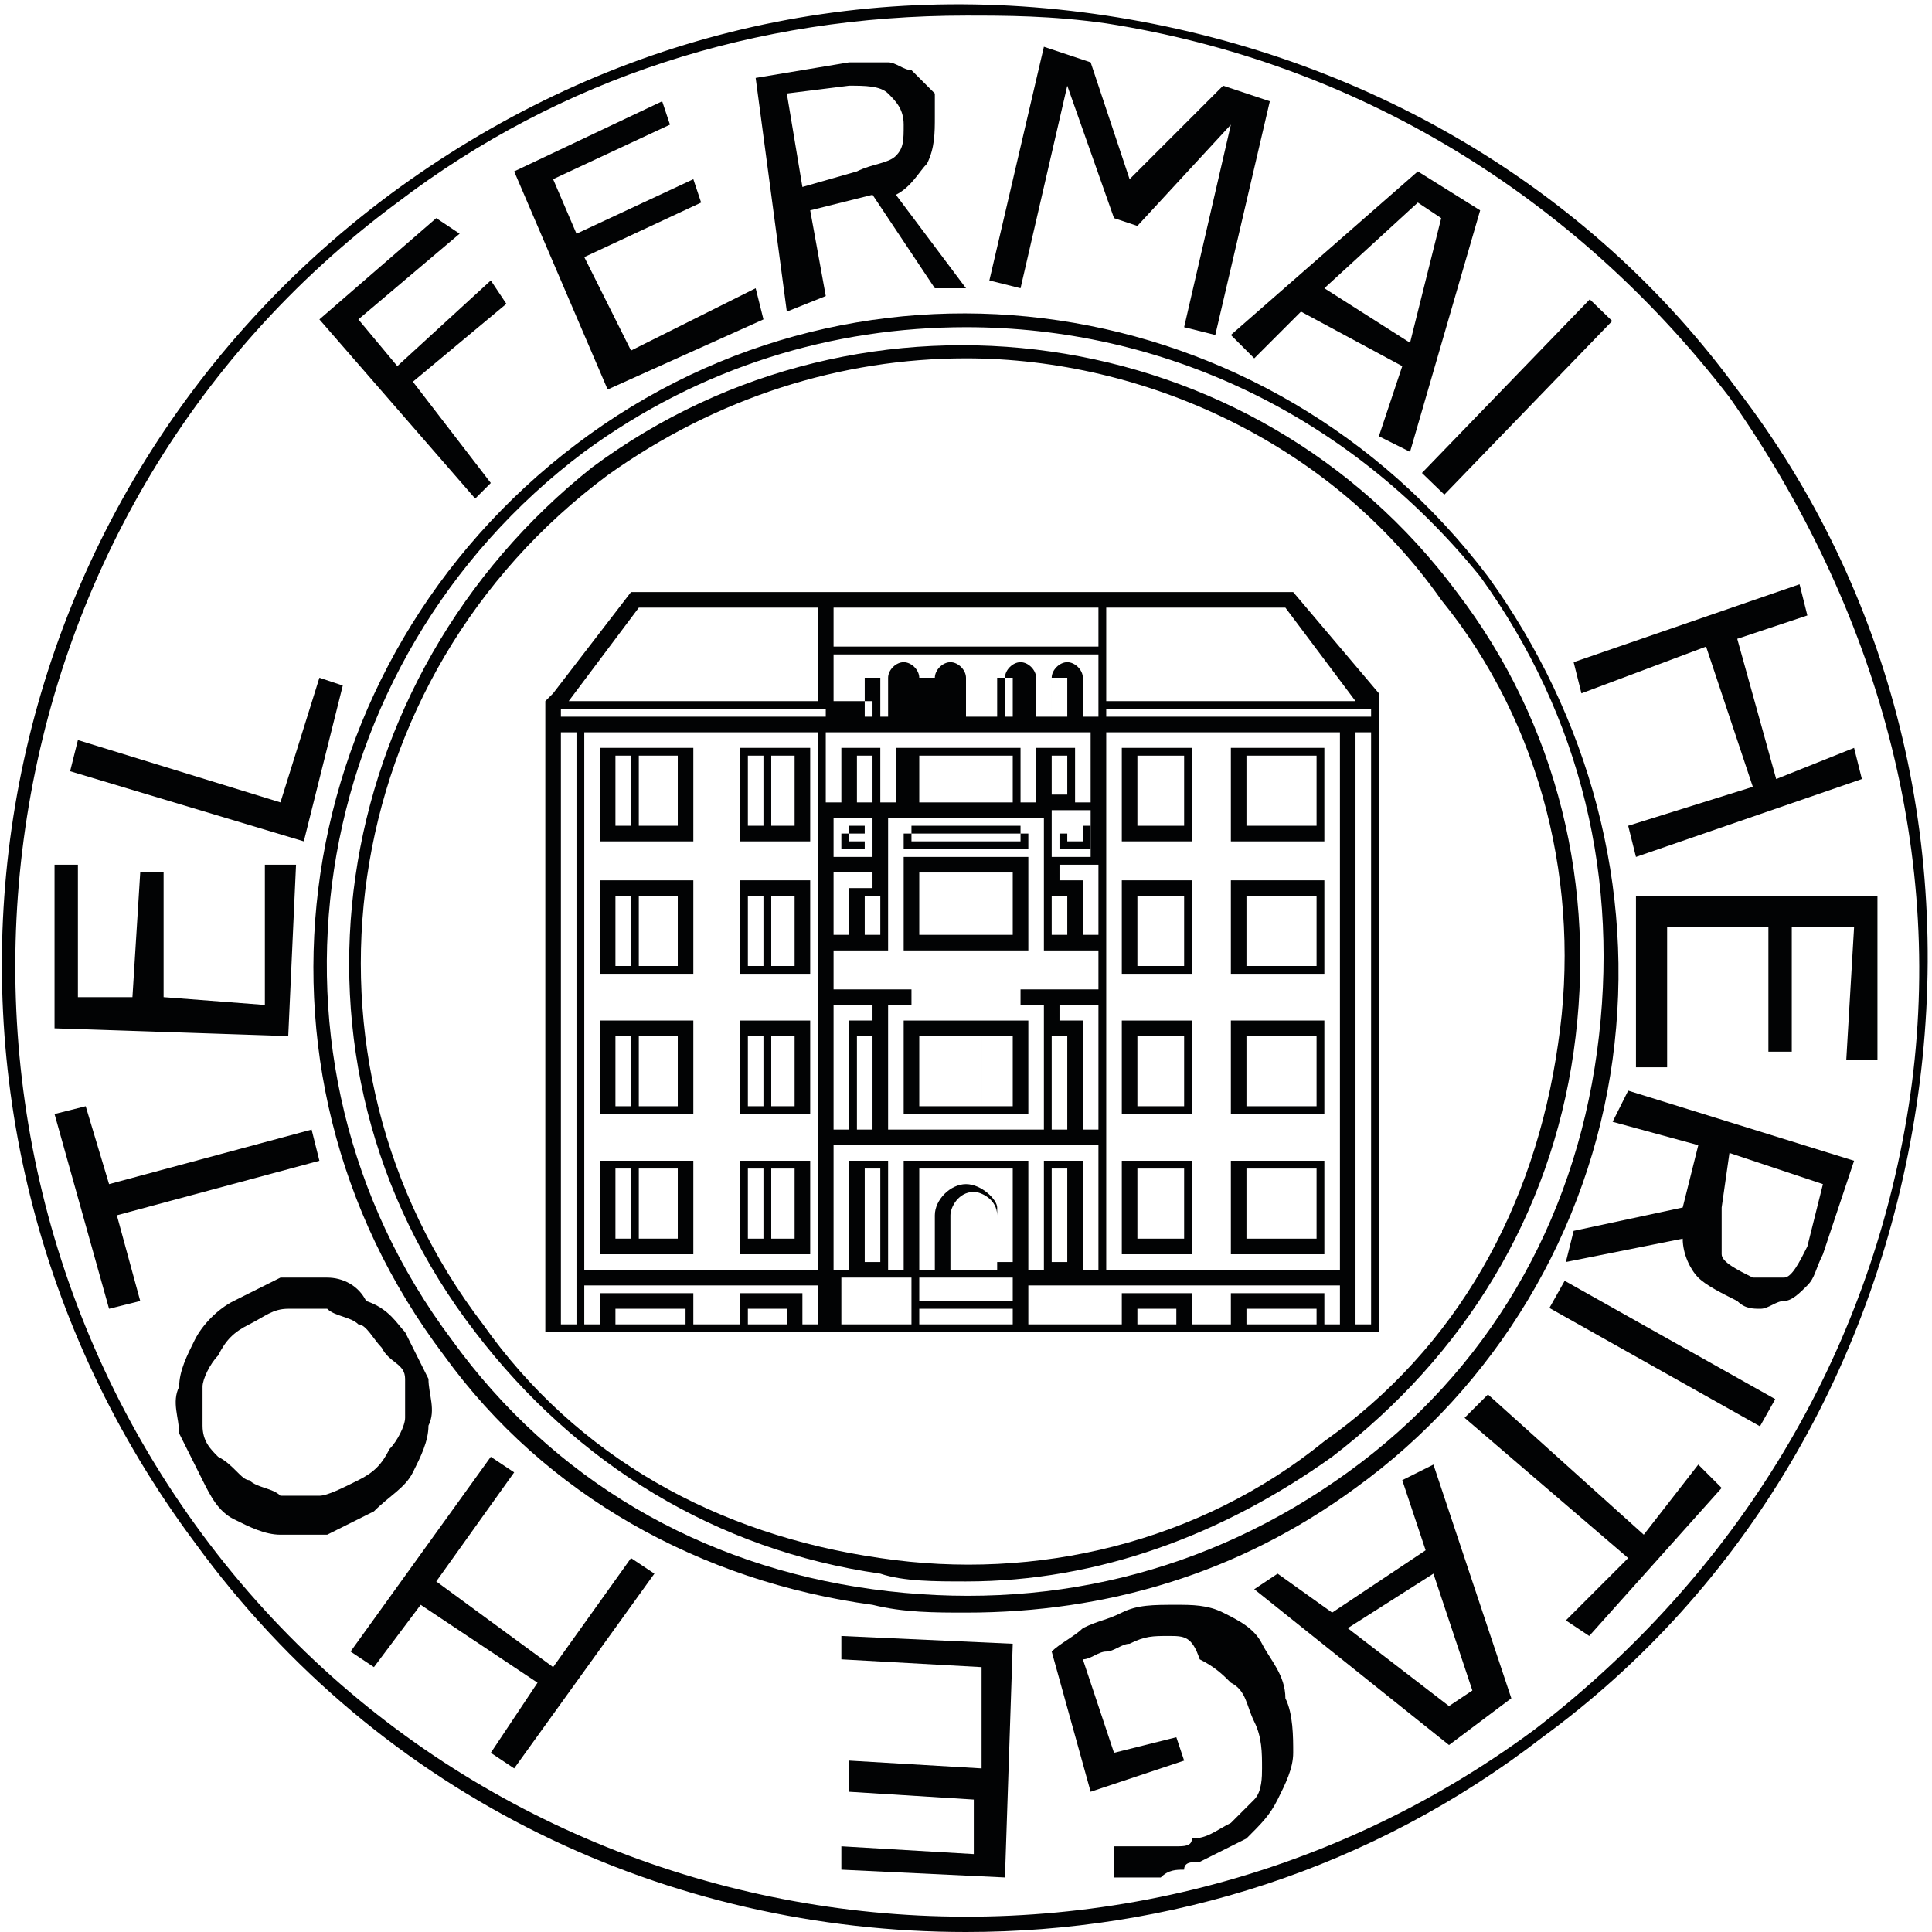 <?xml version="1.0" encoding="utf-8"?>
<!-- Generator: Adobe Illustrator 21.0.2, SVG Export Plug-In . SVG Version: 6.00 Build 0)  -->
<svg version="1.1" id="Layer_1" xmlns="http://www.w3.org/2000/svg" xmlns:xlink="http://www.w3.org/1999/xlink" x="0px" y="0px"
	 viewBox="0 0 24.8 24.8" style="enable-background:new 0 0 24.8 24.8;" xml:space="preserve">
<style type="text/css">
	.st0{clip-path:url(#SVGID_2_);fill:#020304;}
</style>
<g>
	<defs>
		<rect id="SVGID_1_" y="0" width="24.8" height="24.8"/>
	</defs>
	<clipPath id="SVGID_2_">
		<use xlink:href="#SVGID_1_"  style="overflow:visible;"/>
	</clipPath>
	<path class="st0" d="M17.7,9.2V9.1V9l0-0.1l-1.1-1.3H8.1L7.1,8.9L7,9v0.1v0.3v7.7h0.4h0.1h0.2h1.2h0.5h0.9h0.2h1.2H13h1.2h0.2h0.9
		h0.5H17h0.2h0.1h0.4V9.2z M10.5,7.8v0.7v0.5H7.3l0.9-1.2H10.5z M7.2,9.1L7.2,9.1h3.4v0.1H7.2V9.1z M14.1,17h-0.9v-0.5h0.4h0.2h0.4
		V17z M9.6,16.8h0.5V17H9.6V16.8z M9.5,16.6V17H8.9v-0.4H7.7V17H7.5v-0.5h3V17h-0.2v-0.4H9.5z M7.9,16.8h0.9V17H7.9V16.8z M10.7,9
		L10.7,9V8.4h3.4v0.5V9v0.1v0.1h-0.2V8.9V8.8v0c0,0,0-0.1,0-0.1c0-0.1-0.1-0.2-0.2-0.2c-0.1,0-0.2,0.1-0.2,0.2c0,0,0,0.1,0,0.1v0
		v0.1v0.3h-0.2V8.9V8.8v0c0,0,0-0.1,0-0.1c0-0.1-0.1-0.2-0.2-0.2c-0.1,0-0.2,0.1-0.2,0.2c0,0,0,0.1,0,0.1v0v0.1v0.3h-0.5V8.9V8.8v0
		c0,0,0-0.1,0-0.1c0-0.1-0.1-0.2-0.2-0.2c-0.1,0-0.2,0.1-0.2,0.2c0,0,0,0.1,0,0.1v0v0.1v0.3h-0.2V8.9V8.8v0c0,0,0-0.1,0-0.1
		c0-0.1-0.1-0.2-0.2-0.2s-0.2,0.1-0.2,0.2c0,0,0,0.1,0,0.1v0v0.1v0.3h-0.2V9L10.7,9z M11.1,8.9L11.1,8.9L11.1,8.9c0-0.1,0-0.1,0-0.2
		c0,0,0,0,0.1,0c0,0,0,0,0.1,0c0,0,0,0,0,0.1v0v0.1v0.3h-0.2V8.9z M11.8,8.9L11.8,8.9L11.8,8.9c0-0.1,0-0.1,0-0.2c0,0,0,0,0.1,0
		c0,0,0,0,0.1,0c0,0,0,0,0,0.1v0v0.1v0.3h-0.2V8.9z M12.8,8.9L12.8,8.9L12.8,8.9c0-0.1,0-0.1,0-0.2c0,0,0,0,0.1,0s0,0,0.1,0
		c0,0,0,0,0,0.1v0v0.1v0.3h-0.2V8.9z M13.5,8.9L13.5,8.9L13.5,8.9c0-0.1,0-0.1,0-0.2c0,0,0,0,0.1,0c0,0,0,0,0.1,0c0,0,0,0,0,0.1v0
		v0.1v0.3h-0.2V8.9z M10.7,9.4h0.2h0.5h0.2h0.5h0.5h0.5h0.2h0.5h0.2v0.9h-0.2V9.6h-0.5v0.7h-0.2V9.6h-1.6v0.7h-0.2V9.6h-0.5v0.7
		h-0.2V9.4z M11.1,11.5h0.2V12h-0.2V11.5z M11.4,12.9h0.3v-0.1v0v0v-0.1h-0.3h-0.1h-0.6v-0.5h0.2h0.5v-0.1v0v0v-0.8v-0.2v-0.1v0v0
		V11v-0.5v0h0.2h1.6h0.2v0V11V11v0v0v0.1v1v0v0v0.1h0h0.5h0.2v0.5h-0.6h-0.1h-0.3v0.1v0v0v0.1h0.3v0.2v1.4h-2v-1.4V12.9z M13.5,10.7
		L13.5,10.7L13.5,10.7v-0.3h0.5V11h-0.5V10.7z M11.2,10.3L11.2,10.3l-0.2,0V9.7h0.2V10.3z M13,10.3h-1.2V9.7H13V10.3z M13.5,9.7h0.2
		v0.5h-0.2V9.7z M11.2,10.7L11.2,10.7L11.2,10.7V11h-0.5v-0.5h0.2h0.3V10.7z M13.7,14.5h-0.2v-1.2h0.2V14.5z M13.7,12h-0.2v-0.5h0.2
		V12z M11.2,14.5h-0.2v-1.2h0.2V14.5z M10.7,14.7h0.2h0.3h0.2h2h0.2h0.3h0.2v1.6h-0.2v-1.4h-0.5v1.4h-0.2v-1.4h-1.6v1.4h-0.2v-1.4
		h-0.5v1.4h-0.2V14.7z M12.7,16.3h-0.5v-0.7c0-0.1,0.1-0.3,0.3-0.3c0.1,0,0.3,0.1,0.3,0.3V16.3z M12.4,15.2c-0.2,0-0.4,0.2-0.4,0.4
		v0.7h-0.2V15H13v1.2h-0.2v-0.7C12.8,15.4,12.6,15.2,12.4,15.2 M11.1,15h0.2v1.2h-0.2V15z M11.8,16.6H13v0.1h-1.2V16.6z M13,16.6
		h-1.2v-0.2h0.2h0.9H13V16.6z M13.5,15h0.2v1.2h-0.2V15z M14.1,14.5h-0.2v-1.4h-0.3v-0.2h0.5V14.5z M14.1,12h-0.2v-0.7h-0.3v-0.2
		h0.5V12z M10.7,11.2h0.5v0.2h-0.3V12h-0.2V11.2z M10.7,12.9h0.5v0.2h-0.3v1.4h-0.2V12.9z M10.7,16.4h0.4h0.2h0.4V17h-0.9V16.4z
		 M11.8,16.8H13V17h-1.2V16.8z M17.2,16.3h-3v-1.6v-0.2v-1.6V12v-0.9v-0.9V9.4h3V16.3z M10.7,7.8h3.4v0.5h-3.4V7.8z M10.5,9.4v0.9
		v0.9V12v0.9v1.6v0.2v1.6h-3V9.4H10.5z M14.6,16.8h0.5V17h-0.5V16.8z M16.9,17H16v-0.2h0.9V17z M17,17v-0.4h-1.2V17h-0.5v-0.4h-0.9
		V17h-0.2v-0.5h3V17H17z M17.6,9.2h-3.4V9.1h3.3h0.1V9.2z M14.2,8.9V8.6V7.8h2.3l0.9,1.2H14.2z M7.2,9.4h0.2V17H7.2V9.4z M17.6,17
		h-0.2V9.4h0.2V17z"/>
	<path class="st0" d="M8.9,9.6H7.7v1.2h1.2V9.6z M8.5,10.6H8.2V9.7h0.3V10.6z M7.9,9.7h0.2v0.9H7.9V9.7z M8.8,10.6H8.5V9.7h0.2V10.6
		z"/>
	<path class="st0" d="M8.9,11.3H7.7v1.2h1.2V11.3z M8.5,12.4H8.2v-0.9h0.3V12.4z M7.9,11.5h0.2v0.9H7.9V11.5z M8.8,12.4H8.5v-0.9
		h0.2V12.4z"/>
	<path class="st0" d="M8.9,13.1H7.7v1.2h1.2V13.1z M8.5,14.2H8.2v-0.9h0.3V14.2z M7.9,13.3h0.2v0.9H7.9V13.3z M8.8,14.2H8.5v-0.9
		h0.2V14.2z"/>
	<path class="st0" d="M8.9,14.9H7.7v1.2h1.2V14.9z M8.5,15.9H8.2V15h0.3V15.9z M7.9,15h0.2v0.9H7.9V15z M8.8,15.9H8.5V15h0.2V15.9z"
		/>
	<path class="st0" d="M17,9.6h-1.2v1.2H17V9.6z M16.6,10.6h-0.3V9.7h0.3V10.6z M16,9.7h0.3v0.9H16V9.7z M16.9,10.6h-0.3V9.7h0.3
		V10.6z"/>
	<path class="st0" d="M15.3,9.6h-0.9v1.2h0.9V9.6z M14.9,9.7h0.3v0.9h-0.3V9.7z M14.6,9.7h0.3v0.9h-0.3V9.7z"/>
	<path class="st0" d="M15.3,11.3h-0.9v1.2h0.9V11.3z M14.9,11.5h0.3v0.9h-0.3V11.5z M14.6,11.5h0.3v0.9h-0.3V11.5z"/>
	<path class="st0" d="M15.3,13.1h-0.9v1.2h0.9V13.1z M14.9,13.3h0.3v0.9h-0.3V13.3z M14.6,13.3h0.3v0.9h-0.3V13.3z"/>
	<path class="st0" d="M15.3,14.9h-0.9v1.2h0.9V14.9z M14.9,15h0.3v0.9h-0.3V15z M14.6,15h0.3v0.9h-0.3V15z"/>
	<path class="st0" d="M10.3,14.9H9.5v1.2h0.9V14.9z M9.9,15h0.3v0.9H9.9V15z M9.6,15h0.2v0.9H9.6V15z"/>
	<path class="st0" d="M10.3,13.1H9.5v1.2h0.9V13.1z M9.9,13.3h0.3v0.9H9.9V13.3z M9.6,13.3h0.2v0.9H9.6V13.3z"/>
	<path class="st0" d="M10.3,11.3H9.5v1.2h0.9V11.3z M9.9,11.5h0.3v0.9H9.9V11.5z M9.6,11.5h0.2v0.9H9.6V11.5z"/>
	<path class="st0" d="M10.3,9.6H9.5v1.2h0.9V9.6z M9.9,9.7h0.3v0.9H9.9V9.7z M9.6,9.7h0.2v0.9H9.6V9.7z"/>
	<path class="st0" d="M17,11.3h-1.2v1.2H17V11.3z M16.6,12.4h-0.3v-0.9h0.3V12.4z M16,11.5h0.3v0.9H16V11.5z M16.9,12.4h-0.3v-0.9
		h0.3V12.4z"/>
	<path class="st0" d="M17,13.1h-1.2v1.2H17V13.1z M16.6,14.2h-0.3v-0.9h0.3V14.2z M16,13.3h0.3v0.9H16V13.3z M16.9,14.2h-0.3v-0.9
		h0.3V14.2z"/>
	<path class="st0" d="M17,14.9h-1.2v1.2H17V14.9z M16.6,15.9h-0.3V15h0.3V15.9z M16,15h0.3v0.9H16V15z M16.9,15.9h-0.3V15h0.3V15.9z
		"/>
	<path class="st0" d="M10.8,10.9h0.3v-0.1v0v0v-0.1h-0.3V10.9z M10.9,10.6h0.2v0.1v0v0v0.1h-0.2V10.6z"/>
	<path class="st0" d="M11.6,10.9h1.6v-0.1v0v0v-0.1h-1.6V10.9z M11.7,10.6h1.4v0.1v0v0v0.1h-1.4V10.6z"/>
	<path class="st0" d="M13.6,10.7L13.6,10.7L13.6,10.7v0.2H14v-0.3h-0.3V10.7z M13.7,10.6h0.2v0.2h-0.2v-0.1V10.6L13.7,10.6
		L13.7,10.6z"/>
	<path class="st0" d="M13.2,12.2L13.2,12.2L13.2,12.2v-1v-0.1v0v0V11h-1.6V11v0v0v0.1v1v0v0v0.1L13.2,12.2L13.2,12.2z M11.8,11.2H13
		v0.2v0v0V12h-1.2v-0.6v0v0V11.2z"/>
	<path class="st0" d="M13.2,13.1h-1.6v1.2h1.6V13.1z M13,14.2h-0.4v-0.9H13V14.2z M11.8,13.3h0.4v0.9h-0.4V13.3z M12.2,13.3h0.4v0.9
		h-0.4V13.3z"/>
	<polygon class="st0" points="5.6,2.8 5.9,3 4.6,4.1 5.1,4.7 6.3,3.6 6.5,3.9 5.3,4.9 6.3,6.2 6.1,6.4 4.1,4.1 	"/>
	<polygon class="st0" points="8.5,1.3 8.6,1.6 7.1,2.3 7.4,3 8.9,2.3 9,2.6 7.5,3.3 8.1,4.5 9.7,3.7 9.8,4.1 7.8,5 6.6,2.2 	"/>
	<path class="st0" d="M10.1,4l-0.4-3l1.2-0.2c0.2,0,0.4,0,0.5,0c0.1,0,0.2,0.1,0.3,0.1C11.8,1,11.9,1.1,12,1.2C12,1.3,12,1.4,12,1.5
		c0,0.2,0,0.4-0.1,0.6c-0.1,0.1-0.2,0.3-0.4,0.4l0.9,1.2L12,3.7l-0.8-1.2l-0.8,0.2l0.2,1.1L10.1,4z M11,2.2c0.2-0.1,0.4-0.1,0.5-0.2
		c0.1-0.1,0.1-0.2,0.1-0.4c0-0.2-0.1-0.3-0.2-0.4c-0.1-0.1-0.3-0.1-0.5-0.1l-0.8,0.1l0.2,1.2L11,2.2z"/>
	<polygon class="st0" points="15.8,1.6 15.8,1.6 14.6,2.9 14.3,2.8 13.7,1.1 13.7,1.1 13.1,3.7 12.7,3.6 13.4,0.6 14,0.8 14.5,2.3 
		15.7,1.1 16.3,1.3 15.6,4.3 15.2,4.2 	"/>
	<path class="st0" d="M15.8,4.3l2.4-2.1L19,2.7l-0.9,3.1l-0.4-0.2L18,4.7L16.7,4l-0.6,0.6L15.8,4.3z M18.5,2.8l-0.3-0.2L17,3.7
		l1.1,0.7L18.5,2.8z"/>
	<rect x="17.9" y="4.9" transform="matrix(0.695 -0.719 0.719 0.695 2.289 15.536)" class="st0" width="3.1" height="0.4"/>
	<polygon class="st0" points="23.9,10 21,11 20.9,10.6 22.5,10.1 21.9,8.3 20.3,8.9 20.2,8.5 23.1,7.5 23.2,7.9 22.3,8.2 22.8,10 
		23.8,9.6 	"/>
	<polygon class="st0" points="24.1,13.6 23.7,13.6 23.8,11.9 23,11.9 23,13.5 22.7,13.5 22.7,11.9 21.4,11.9 21.4,13.7 21,13.7 
		21,11.5 24.1,11.5 	"/>
	<path class="st0" d="M20.9,14l2.9,0.9l-0.4,1.2c-0.1,0.2-0.1,0.3-0.2,0.4c-0.1,0.1-0.2,0.2-0.3,0.2c-0.1,0-0.2,0.1-0.3,0.1
		c-0.1,0-0.2,0-0.3-0.1c-0.2-0.1-0.4-0.2-0.5-0.3c-0.1-0.1-0.2-0.3-0.2-0.5l-1.5,0.3l0.1-0.4l1.4-0.3l0.2-0.8l-1.1-0.3L20.9,14z
		 M22.1,15.5c0,0.2,0,0.4,0,0.6c0,0.1,0.2,0.2,0.4,0.3c0.2,0,0.3,0,0.4,0s0.2-0.2,0.3-0.4l0.2-0.8l-1.2-0.4L22.1,15.5z"/>
	<rect x="21.1" y="15.9" transform="matrix(0.49 -0.872 0.872 0.49 -4.315 27.398)" class="st0" width="0.4" height="3.1"/>
	<polygon class="st0" points="20.4,21 20.1,20.8 20.9,20 18.8,18.2 19.1,17.9 21.1,19.7 21.8,18.8 22.1,19.1 	"/>
	<path class="st0" d="M18.4,18.8l1,3l-0.8,0.6l-2.5-2l0.3-0.2l0.7,0.5l1.2-0.8L18,19L18.4,18.8z M18.6,21.9l0.3-0.2l-0.5-1.5
		l-1.1,0.7L18.6,21.9z"/>
	<path class="st0" d="M13.9,20.9c0.2-0.1,0.3-0.1,0.5-0.2c0.2-0.1,0.4-0.1,0.7-0.1c0.2,0,0.4,0,0.6,0.1c0.2,0.1,0.4,0.2,0.5,0.4
		c0.1,0.2,0.3,0.4,0.3,0.7c0.1,0.2,0.1,0.5,0.1,0.7c0,0.2-0.1,0.4-0.2,0.6c-0.1,0.2-0.2,0.3-0.4,0.5c-0.2,0.1-0.4,0.2-0.6,0.3
		c-0.1,0-0.2,0-0.2,0.1c-0.1,0-0.2,0-0.3,0.1c-0.1,0-0.2,0-0.3,0c-0.1,0-0.2,0-0.3,0l0-0.4c0.1,0,0.1,0,0.2,0c0.1,0,0.2,0,0.3,0
		c0.1,0,0.2,0,0.3,0c0.1,0,0.2,0,0.2-0.1c0.2,0,0.3-0.1,0.5-0.2c0.1-0.1,0.2-0.2,0.3-0.3c0.1-0.1,0.1-0.3,0.1-0.4
		c0-0.2,0-0.4-0.1-0.6c-0.1-0.2-0.1-0.4-0.3-0.5c-0.1-0.1-0.2-0.2-0.4-0.3C15.3,21,15.2,21,15,21c-0.2,0-0.3,0-0.5,0.1
		c-0.1,0-0.2,0.1-0.3,0.1c-0.1,0-0.2,0.1-0.3,0.1l0.4,1.2l0.8-0.2l0.1,0.3L14,23l-0.5-1.8C13.6,21.1,13.8,21,13.9,20.9"/>
	<polygon class="st0" points="10.8,24 10.8,23.7 12.5,23.8 12.5,23.1 10.9,23 10.9,22.6 12.6,22.7 12.6,21.4 10.8,21.3 10.8,21 
		13,21.1 12.9,24.1 	"/>
	<polygon class="st0" points="4.5,21.2 6.3,18.7 6.6,18.9 5.6,20.3 7.1,21.4 8.1,20 8.4,20.2 6.6,22.7 6.3,22.5 6.9,21.6 5.4,20.6 
		4.8,21.4 	"/>
	<path class="st0" d="M4.8,19.4c-0.2,0.1-0.4,0.2-0.6,0.3c-0.2,0-0.4,0-0.6,0c-0.2,0-0.4-0.1-0.6-0.2c-0.2-0.1-0.3-0.3-0.4-0.5
		c-0.1-0.2-0.2-0.4-0.3-0.6c0-0.2-0.1-0.4,0-0.6c0-0.2,0.1-0.4,0.2-0.6C2.6,17,2.8,16.8,3,16.7c0.2-0.1,0.4-0.2,0.6-0.3
		c0.2,0,0.4,0,0.6,0c0.2,0,0.4,0.1,0.5,0.3C5,16.8,5.1,17,5.2,17.1c0.1,0.2,0.2,0.4,0.3,0.6c0,0.2,0.1,0.4,0,0.6
		c0,0.2-0.1,0.4-0.2,0.6C5.2,19.1,5,19.2,4.8,19.4 M4.6,19c0.2-0.1,0.3-0.2,0.4-0.4c0.1-0.1,0.2-0.3,0.2-0.4c0-0.1,0-0.3,0-0.5
		S5,17.5,4.9,17.3c-0.1-0.1-0.2-0.3-0.3-0.3c-0.1-0.1-0.3-0.1-0.4-0.2c-0.1,0-0.3,0-0.5,0c-0.2,0-0.3,0.1-0.5,0.2
		c-0.2,0.1-0.3,0.2-0.4,0.4c-0.1,0.1-0.2,0.3-0.2,0.4c0,0.1,0,0.3,0,0.5c0,0.2,0.1,0.3,0.2,0.4C3,18.8,3.1,19,3.2,19
		c0.1,0.1,0.3,0.1,0.4,0.2c0.1,0,0.3,0,0.5,0C4.2,19.2,4.4,19.1,4.6,19"/>
	<polygon class="st0" points="0.7,14.3 1.1,14.2 1.4,15.2 4,14.5 4.1,14.9 1.5,15.6 1.8,16.7 1.4,16.8 	"/>
	<polygon class="st0" points="0.7,11.1 1,11.1 1,12.8 1.7,12.8 1.8,11.2 2.1,11.2 2.1,12.8 3.4,12.9 3.4,11.1 3.8,11.1 3.7,13.3 
		0.7,13.2 	"/>
	<polygon class="st0" points="1,9.5 3.6,10.3 4.1,8.7 4.4,8.8 3.9,10.8 0.9,9.9 	"/>
	<path class="st0" d="M12.4,20.7c-0.4,0-0.8,0-1.2-0.1C9,20.3,7,19.2,5.7,17.4c-2.8-3.7-2-8.9,1.7-11.7c3.7-2.8,8.9-2,11.7,1.7
		c1.3,1.8,1.9,4,1.6,6.2c-0.3,2.2-1.5,4.2-3.3,5.5L17.3,19l0.1,0.1C15.9,20.2,14.2,20.7,12.4,20.7 M12.4,4.2c-1.7,0-3.4,0.5-4.9,1.6
		c-3.6,2.7-4.4,7.8-1.7,11.4c1.3,1.8,3.2,2.9,5.4,3.2c2.2,0.3,4.3-0.2,6.1-1.5c1.8-1.3,2.9-3.2,3.2-5.4c0.3-2.2-0.2-4.3-1.5-6.1
		C17.3,5.3,14.9,4.2,12.4,4.2"/>
	<path class="st0" d="M12.4,20.3c-0.4,0-0.8,0-1.1-0.1c-2.1-0.3-3.9-1.4-5.2-3.1C3.4,13.6,4.2,8.7,7.6,6c3.5-2.6,8.5-1.9,11.1,1.6
		c1.3,1.7,1.8,3.8,1.5,5.9c-0.3,2.1-1.4,3.9-3.1,5.2l-0.1-0.1l0.1,0.1C15.7,19.7,14.1,20.3,12.4,20.3 M12.4,4.6
		c-1.6,0-3.2,0.5-4.6,1.5C4.3,8.7,3.6,13.6,6.2,17c1.2,1.7,3,2.7,5.1,3c2,0.3,4.1-0.2,5.7-1.5c1.7-1.2,2.7-3,3-5.1
		c0.3-2-0.2-4.1-1.5-5.7C17.1,5.7,14.7,4.6,12.4,4.6"/>
	<path class="st0" d="M12.4,24.8c-3.8,0-7.5-1.7-9.9-5C-1.6,14.3-0.5,6.6,5,2.5c2.7-2,5.9-2.8,9.2-2.3c3.3,0.5,6.2,2.2,8.1,4.8
		c2,2.6,2.8,5.9,2.3,9.2c-0.5,3.3-2.2,6.2-4.8,8.1C17.6,24,15,24.8,12.4,24.8 M12.4,0.2C9.7,0.2,7.2,1,5.1,2.6
		c-5.4,4-6.5,11.7-2.5,17.1c4,5.4,11.7,6.5,17.1,2.5c2.6-2,4.3-4.8,4.8-8c0.5-3.2-0.4-6.4-2.3-9.1c-2-2.6-4.8-4.3-8-4.8
		C13.5,0.2,12.9,0.2,12.4,0.2"/>
</g>
</svg>
